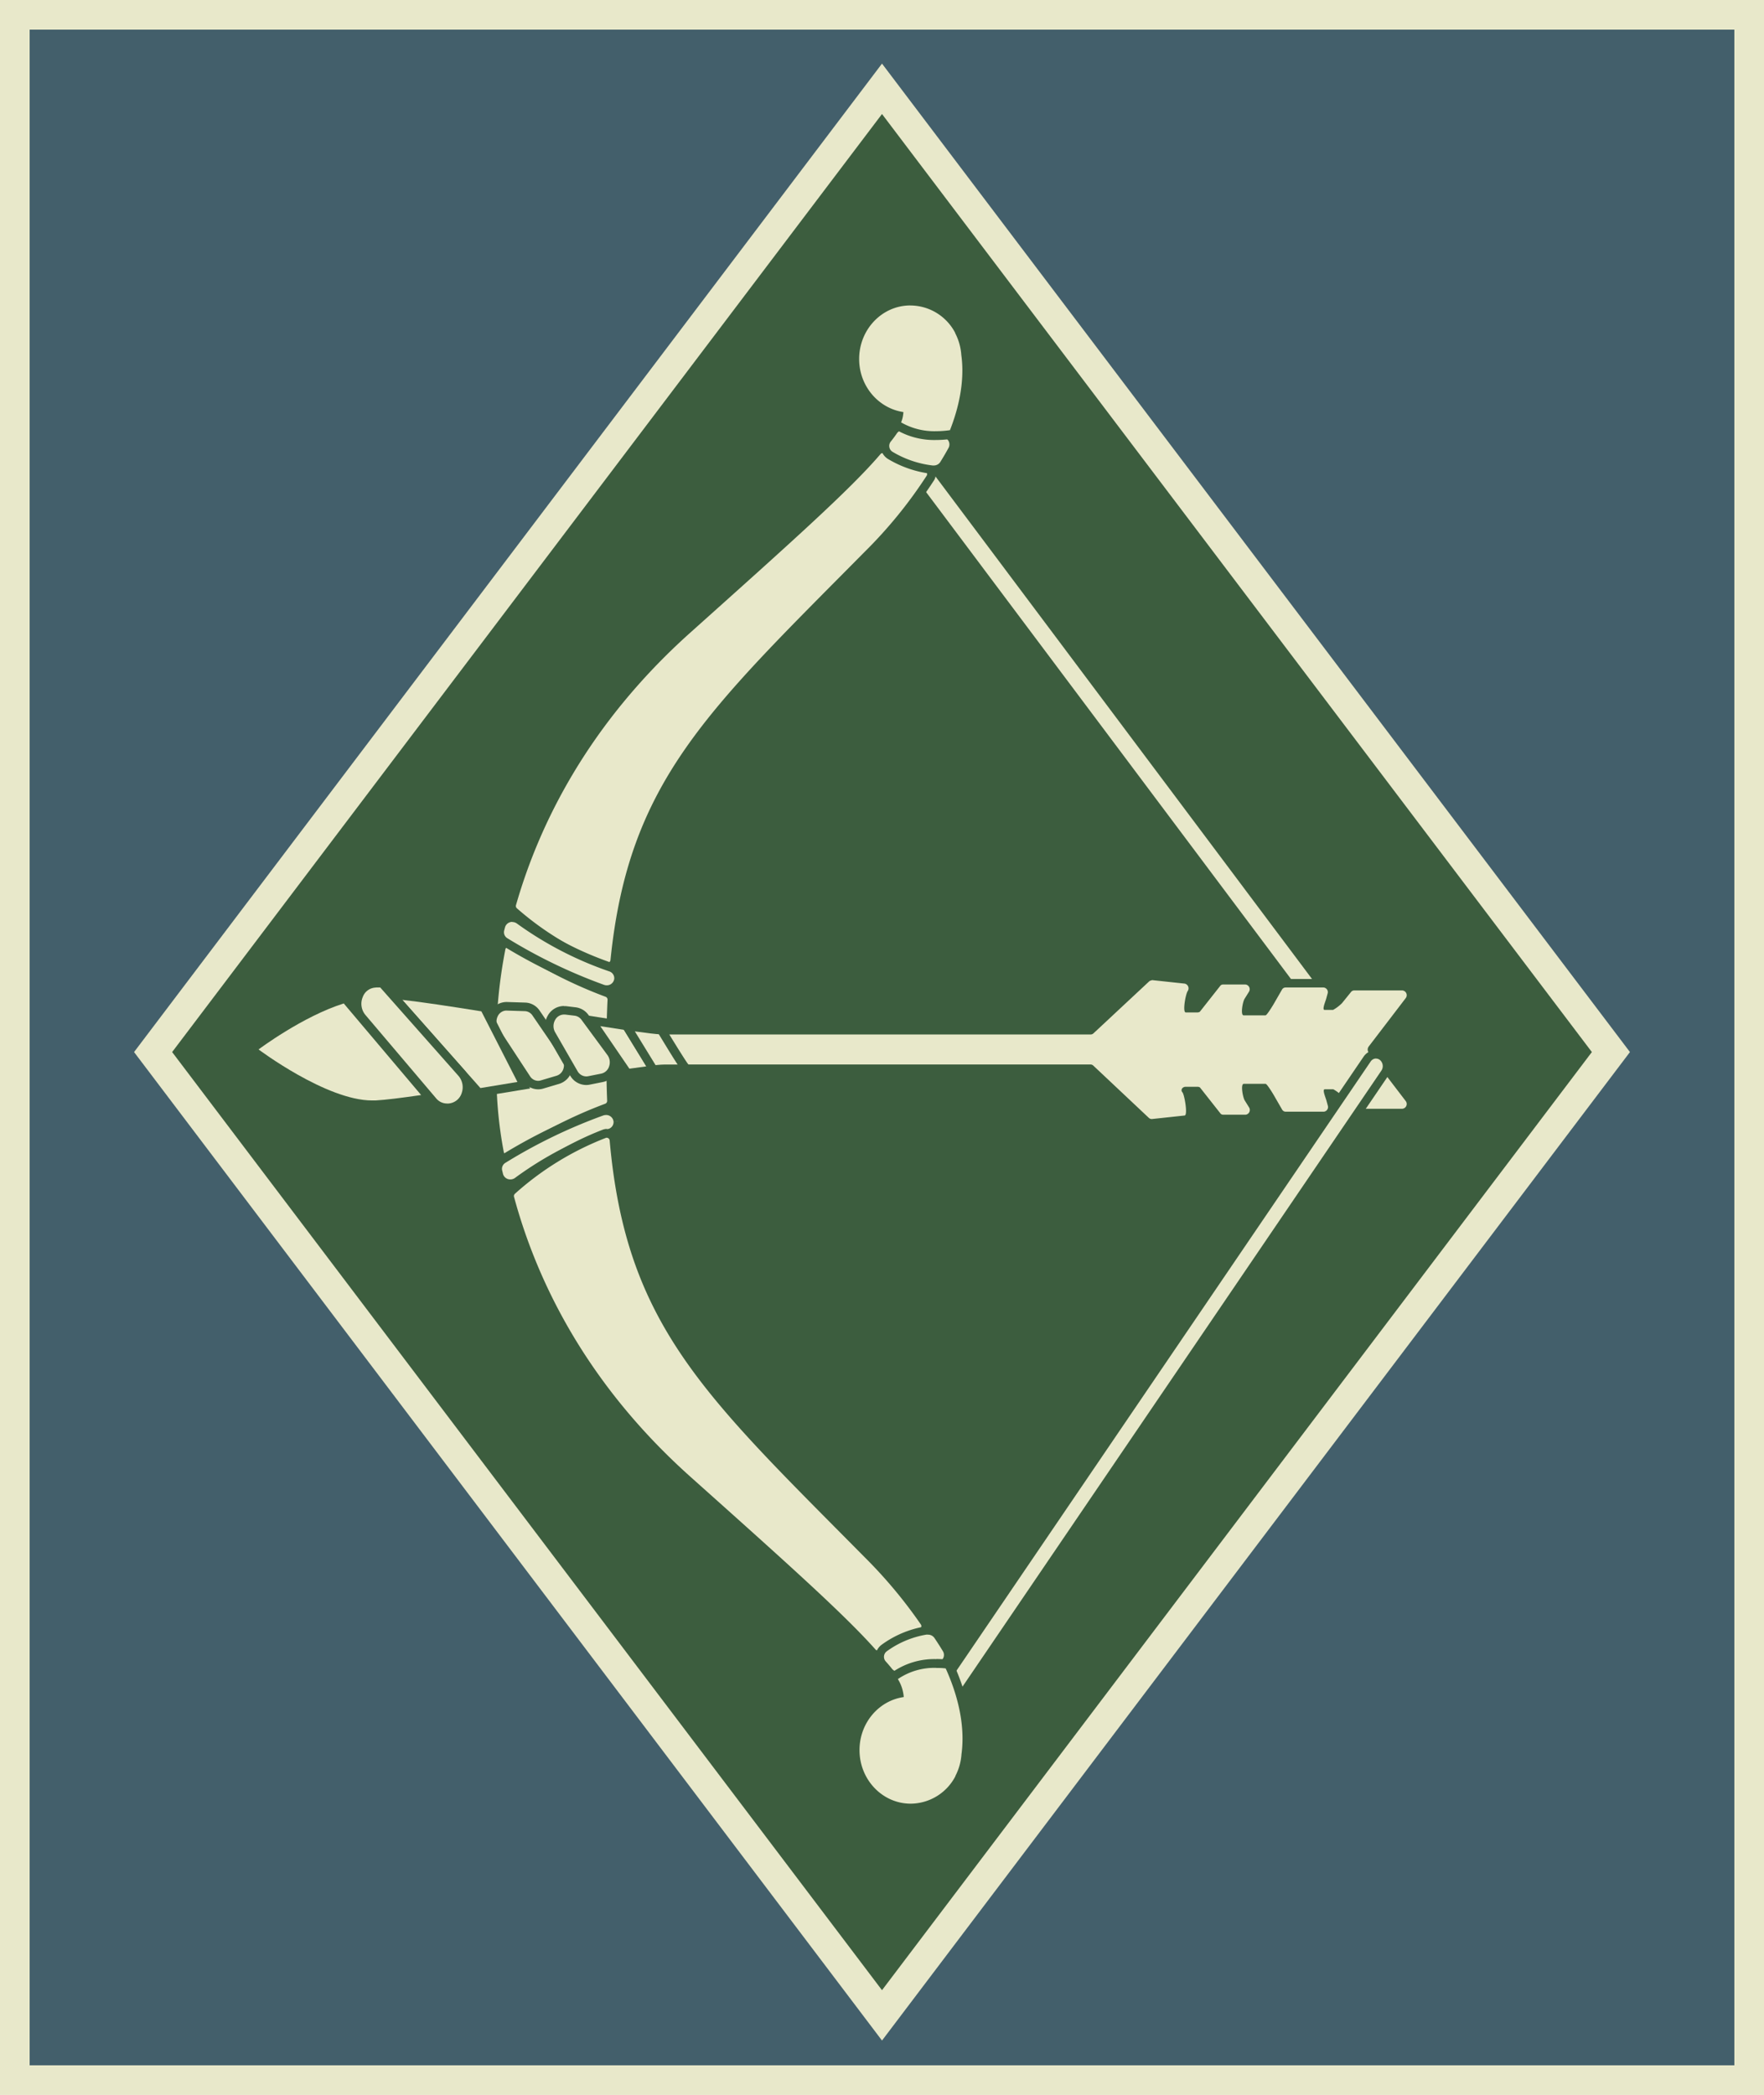 <svg id="Layer_1" data-name="Layer 1" xmlns="http://www.w3.org/2000/svg" viewBox="0 0 579 687.37"><title>gadnaArtboard 1</title><rect x="4.87" y="4.87" width="569.27" height="677.64" style="fill:#435f6b"/><path d="M569.27,9.73V677.64H9.73V9.73H569.27M579,0H0V687.37H579Z" style="fill:#e8e8ca"/><polygon points="50.25 345.19 289.5 29.14 528.75 345.19 289.5 661.25 50.25 345.19" style="fill:#3c5d3e"/><path d="M289.5,37.41l233,307.78L289.5,653,56.5,345.19l233-307.78m0-16.54L44,345.19,289.5,669.52,535,345.19Z" style="fill:#e8e8ca"/><polygon points="442.48 346.22 298.81 154.57 302.98 150.89 446.64 342.55 442.48 346.22" style="fill:#e8e8ca"/><path d="M199.44,317.34a2.34,2.34,0,0,1-.86-.16A99.3,99.3,0,0,1,168.67,299a2.43,2.43,0,0,1-.7-2.49c9.84-34.4,29.28-64.76,57.78-90.23l1-.88c32-28.58,51.29-45.84,61.12-57.4a2.34,2.34,0,0,1,3.27-.31,26.82,26.82,0,0,0,12.65,5.43,2.38,2.38,0,0,1,1.78,1.39,2.45,2.45,0,0,1-.16,2.31A152.25,152.25,0,0,1,284.9,182l-8,8.07c-46.28,46.63-69.51,70-75.08,125.06A2.4,2.4,0,0,1,199.44,317.34Z" style="fill:#e8e8ca"/><path d="M289.65,148.65a.89.89,0,0,1,.56.2,28.12,28.12,0,0,0,13.32,5.74,1,1,0,0,1,.63,1.5A149.76,149.76,0,0,1,283.87,181c-51.63,52.18-77.56,75.35-83.49,134a1,1,0,0,1-.94.89.89.89,0,0,1-.33-.06A97.69,97.69,0,0,1,169.64,298a1,1,0,0,1-.28-1c7.46-26.09,23.44-59.24,57.36-89.55C258.84,178.69,279,160.74,289,149a.92.92,0,0,1,.7-.33m0-2.88a3.8,3.8,0,0,0-2.9,1.35c-9.76,11.49-30.12,29.68-60.94,57.22l-1,.91a202.77,202.77,0,0,0-39.16,47,184.5,184.5,0,0,0-19.05,43.88,3.86,3.86,0,0,0,1.12,4A100.75,100.75,0,0,0,198,318.52a3.76,3.76,0,0,0,1.39.27,3.84,3.84,0,0,0,3.81-3.48c5.51-54.52,28.62-77.8,74.66-124.18l8-8.08a153.76,153.76,0,0,0,20.69-25.41,3.88,3.88,0,0,0,.26-3.67,3.82,3.82,0,0,0-2.85-2.22,25.37,25.37,0,0,1-12-5.13,3.79,3.79,0,0,0-2.38-.85Z" style="fill:#3c5d3e"/><path d="M164,345.8a2.39,2.39,0,0,1-2.38-2.29c-.17-3.31-.45-15.43,2.85-32.31a2.4,2.4,0,0,1,2.34-2,2.33,2.33,0,0,1,1.3.4,148.47,148.47,0,0,0,31.18,16.06,2.4,2.4,0,0,1,1.58,2.4c-.24,4.87-.37,10-.38,15.28a2.41,2.41,0,0,1-2.38,2.42Z" style="fill:#e8e8ca"/><path d="M166.79,310.69a.9.9,0,0,1,.5.15,149.06,149.06,0,0,0,31.5,16.22,1,1,0,0,1,.63,1q-.36,7.32-.38,15.35a1,1,0,0,1-.94,1H164a1,1,0,0,1-.94-.93c-.16-3.31-.44-15.24,2.82-32a1,1,0,0,1,.93-.79m0-2.88a3.85,3.85,0,0,0-3.76,3.12,144.11,144.11,0,0,0-2.87,32.65,3.84,3.84,0,0,0,3.82,3.66h34.1a3.85,3.85,0,0,0,3.82-3.86c0-5.26.14-10.38.38-15.22a3.83,3.83,0,0,0-2.54-3.82,147.09,147.09,0,0,1-30.87-15.9,3.78,3.78,0,0,0-2.1-.64Z" style="fill:#3c5d3e"/><path d="M199.12,324.78a4,4,0,0,1-1.35-.23,174.81,174.81,0,0,1-32-15.4A3.72,3.72,0,0,1,164,305l.29-1.09a3.9,3.9,0,0,1,3.8-2.85,4,4,0,0,1,2.38.78,114.66,114.66,0,0,0,29.93,15.5,3.81,3.81,0,0,1,2.58,3.86v.1a3.88,3.88,0,0,1-3.91,3.44Z" style="fill:#e8e8ca"/><path d="M168.16,302.53a2.54,2.54,0,0,1,1.52.5A115.92,115.92,0,0,0,200,318.73a2.35,2.35,0,0,1,1.62,2.39h0a2.44,2.44,0,0,1-2.48,2.17,2.62,2.62,0,0,1-.87-.15,172.32,172.32,0,0,1-31.71-15.28,2.29,2.29,0,0,1-1.08-2.52l.28-1.08a2.46,2.46,0,0,1,2.41-1.78m0-2.88a5.35,5.35,0,0,0-5.2,3.92l-.29,1.1a5.16,5.16,0,0,0,2.37,5.71,176.24,176.24,0,0,0,32.25,15.53,5.49,5.49,0,0,0,1.83.31,5.34,5.34,0,0,0,5.35-4.82A5.27,5.27,0,0,0,201,316a113.22,113.22,0,0,1-29.56-15.3,5.4,5.4,0,0,0-3.23-1.06Z" style="fill:#3c5d3e"/><path d="M306.53,154.11a4.12,4.12,0,0,1-.55,0,34.64,34.64,0,0,1-13.65-4.65,3.72,3.72,0,0,1-1.72-2.52,3.66,3.66,0,0,1,.77-2.91c.74-.91,1.39-1.79,1.94-2.6a3.83,3.83,0,0,1,3.19-1.66A3.94,3.94,0,0,1,298,140a28.44,28.44,0,0,0,11.09,2.06,3.91,3.91,0,0,1,3.44,1.88,3.56,3.56,0,0,1,.07,3.55c-.85,1.57-1.79,3.17-2.8,4.78a3.91,3.91,0,0,1-3.31,1.79Z" style="fill:#e8e8ca"/><path d="M296.51,141.1a2.57,2.57,0,0,1,1,.2,29.67,29.67,0,0,0,11.62,2.17h0a2.36,2.36,0,0,1,2.25,3.41q-1.24,2.29-2.75,4.71a2.52,2.52,0,0,1-2.15,1.14h-.36A33.18,33.18,0,0,1,293,148.27a2.27,2.27,0,0,1-.61-3.4q1.14-1.42,2-2.69a2.47,2.47,0,0,1,2-1.05m0-2.75h0a5.21,5.21,0,0,0-4.32,2.26c-.53.78-1.16,1.63-1.88,2.51a5,5,0,0,0-1.06,4,5.09,5.09,0,0,0,2.36,3.46,36,36,0,0,0,14.18,4.84,5.46,5.46,0,0,0,.73,0A5.3,5.3,0,0,0,311,153c1-1.63,2-3.26,2.84-4.86a4.93,4.93,0,0,0-.09-4.91,5.33,5.33,0,0,0-4.58-2.56,27.17,27.17,0,0,1-10.6-2,5.3,5.3,0,0,0-2.07-.42Z" style="fill:#3c5d3e"/><path d="M307.27,142.94a23.33,23.33,0,0,1-12.18-3.1l-1-.62.43-1.13a11,11,0,0,0,.51-1.7,18.91,18.91,0,0,1-14.38-18.58c0-10.49,8.18-19,18.24-19a18.07,18.07,0,0,1,15.23,8.58h0l.68,1.21.07.13a19.43,19.43,0,0,1,2.17,7.69c.73,5.18.68,13.87-3.81,25.31l-.31.78-.83.12a34.32,34.32,0,0,1-4.8.35Z" style="fill:#e8e8ca"/><path d="M298.86,100.23a16.68,16.68,0,0,1,14.67,9h0l0,.1a18.08,18.08,0,0,1,2,7.13c.76,5.41.57,13.75-3.72,24.68a32.79,32.79,0,0,1-4.6.34,21.85,21.85,0,0,1-11.44-2.89,10.18,10.18,0,0,0,.75-3.39C288.37,134,282,126.7,282,117.8c0-9.71,7.52-17.58,16.8-17.58m0-2.88c-10.85,0-19.68,9.18-19.68,20.46a20.45,20.45,0,0,0,14,19.59l-.07.18-.86,2.26,2.07,1.24a24.73,24.73,0,0,0,12.92,3.3,35.86,35.86,0,0,0,5-.36l1.67-.24.61-1.57c4.58-11.66,4.65-20.58,3.9-26a20.84,20.84,0,0,0-2.32-8.16l-.08-.15-1.27-2.29-.12.05a19.45,19.45,0,0,0-15.8-8.28Z" style="fill:#3c5d3e"/><path d="M166.3,380.18a2.4,2.4,0,0,1-2.35-2,137.62,137.62,0,0,1-2.35-29.63,2.4,2.4,0,0,1,2.38-2.3H198.1a2.41,2.41,0,0,1,2.38,2.42c0,4.27.1,8.44.25,12.4a2.4,2.4,0,0,1-1.58,2.37,149.09,149.09,0,0,0-31.54,16.34,2.34,2.34,0,0,1-1.31.4Z" style="fill:#e8e8ca"/><path d="M198.1,347.69a1,1,0,0,1,.94,1q0,6.47.25,12.45a1,1,0,0,1-.63,1,149.8,149.8,0,0,0-31.86,16.5.9.9,0,0,1-.51.16,1,1,0,0,1-.93-.8A135.62,135.62,0,0,1,163,348.62a1,1,0,0,1,.94-.93H198.1m0-2.88H164a3.84,3.84,0,0,0-3.82,3.67,139.11,139.11,0,0,0,2.37,30,3.84,3.84,0,0,0,3.77,3.18,3.78,3.78,0,0,0,2.11-.65,147.66,147.66,0,0,1,31.23-16.18,3.84,3.84,0,0,0,2.54-3.78q-.22-6-.25-12.35a3.85,3.85,0,0,0-3.82-3.86Z" style="fill:#3c5d3e"/><path d="M167.53,388.48a3.89,3.89,0,0,1-3.82-2.91l-.29-1.17a3.74,3.74,0,0,1,1.72-4,175.26,175.26,0,0,1,32.41-15.72,4,4,0,0,1,1.35-.23,3.88,3.88,0,0,1,3.92,3.54,3.78,3.78,0,0,1-2.57,3.87,114,114,0,0,0-30.33,15.87,4,4,0,0,1-2.4.8Z" style="fill:#e8e8ca"/><path d="M198.91,365.84a2.44,2.44,0,0,1,2.48,2.19v0a2.35,2.35,0,0,1-1.62,2.36,115.3,115.3,0,0,0-30.71,16.08,2.55,2.55,0,0,1-1.54.51,2.45,2.45,0,0,1-2.42-1.81l-.28-1.16a2.29,2.29,0,0,1,1.08-2.48A173.08,173.08,0,0,1,198,366a2.62,2.62,0,0,1,.87-.15m0-2.88a5.49,5.49,0,0,0-1.84.32,176.79,176.79,0,0,0-32.68,15.85,5.18,5.18,0,0,0-2.37,5.61l.29,1.18a5.33,5.33,0,0,0,5.22,4,5.4,5.4,0,0,0,3.27-1.09,112.53,112.53,0,0,1,29.94-15.67,5.26,5.26,0,0,0,3.53-5.28l-2.88.15,2.88-.2a5.33,5.33,0,0,0-5.36-4.87Z" style="fill:#3c5d3e"/><path d="M288,543a2.36,2.36,0,0,1-1.76-.8c-10.29-11.58-29.86-29.07-59.48-55.54l-1-.94c-36.37-32.51-51.86-68.31-58.45-92.62a2.44,2.44,0,0,1,.69-2.44A98.44,98.44,0,0,1,198.31,372a2.31,2.31,0,0,1,.87-.17,2.42,2.42,0,0,1,2.38,2.21c5,57.1,28.54,80.76,75.34,128l8,8.06a158.12,158.12,0,0,1,18.54,22.2,2.45,2.45,0,0,1,.25,2.27A2.39,2.39,0,0,1,302,536a25.14,25.14,0,0,0-12.31,6.37A2.34,2.34,0,0,1,288,543Z" style="fill:#e8e8ca"/><path d="M199.17,373.3a1,1,0,0,1,.94.9C205.49,435,231.42,458,283.87,511a155.59,155.59,0,0,1,18.38,22,1,1,0,0,1-.57,1.52,26.59,26.59,0,0,0-13,6.75.9.9,0,0,1-.63.26.91.91,0,0,1-.68-.31c-10.46-11.77-30.14-29.33-60.65-56.59-35-31.24-50.86-65.49-58-91.93a1,1,0,0,1,.28-1,97,97,0,0,1,29.87-18.35.89.89,0,0,1,.33-.06m0-2.88a3.76,3.76,0,0,0-1.4.27A99.91,99.91,0,0,0,167,389.6a3.87,3.87,0,0,0-1.11,3.87,184,184,0,0,0,18.88,44.86,202.33,202.33,0,0,0,40,48.46l1,.9c29.61,26.46,49.17,43.94,59.41,55.46a3.78,3.78,0,0,0,5.34.33l.15-.14a23.71,23.71,0,0,1,11.61-6A3.83,3.83,0,0,0,305,535a3.89,3.89,0,0,0-.39-3.61A159.58,159.58,0,0,0,285.92,509l-8-8.06C231.36,454,208,430.49,203,374a3.87,3.87,0,0,0-3.81-3.53Z" style="fill:#3c5d3e"/><path d="M294.72,549.86a3.89,3.89,0,0,1-3.07-1.47c-.58-.73-1.23-1.51-1.93-2.3a3.68,3.68,0,0,1-.91-2.79,3.59,3.59,0,0,1,1.43-2.53A32.12,32.12,0,0,1,303.85,535a4,4,0,0,1,.75-.07,3.88,3.88,0,0,1,3.23,1.67c1,1.5,2,3,2.86,4.48a3.61,3.61,0,0,1,.09,3.59,3.78,3.78,0,0,1-3.21,2,26.71,26.71,0,0,0-11,2.72,4,4,0,0,1-1.81.43Z" style="fill:#e8e8ca"/><path d="M304.6,536.35a2.52,2.52,0,0,1,2.1,1.07q1.53,2.26,2.82,4.41a2.33,2.33,0,0,1-2,3.5,28,28,0,0,0-11.61,2.87,2.6,2.6,0,0,1-1.18.28,2.54,2.54,0,0,1-2-1q-.9-1.13-2-2.35a2.25,2.25,0,0,1,.16-3.18l.16-.13a30.65,30.65,0,0,1,13-5.48,2.67,2.67,0,0,1,.49,0m0-2.75a5.44,5.44,0,0,0-1,.09,33.51,33.51,0,0,0-14.19,6,5,5,0,0,0-1,7l.25.31c.69.78,1.32,1.53,1.88,2.24a5.26,5.26,0,0,0,4.15,2,5.37,5.37,0,0,0,2.43-.59,25.35,25.35,0,0,1,10.48-2.57,5.15,5.15,0,0,0,4.36-2.71,5,5,0,0,0-.12-5c-.9-1.5-1.88-3-2.9-4.54a5.25,5.25,0,0,0-4.37-2.28Z" style="fill:#3c5d3e"/><path d="M176.61,356a4.56,4.56,0,0,1-3.81-2.11L162.41,338a5.3,5.3,0,0,1-.34-5.16,4.61,4.61,0,0,1,4.15-2.71l6.11.2a4.52,4.52,0,0,1,3.59,2l9.68,14.13a5.31,5.31,0,0,1,.67,4.54,4.79,4.79,0,0,1-3.17,3.23l-5.26,1.56A4.32,4.32,0,0,1,176.61,356Z" style="fill:#e8e8ca"/><path d="M166.22,331.58h.07l6,.19a3.13,3.13,0,0,1,2.48,1.41l9.68,14.13a3.9,3.9,0,0,1,.49,3.33,3.4,3.4,0,0,1-2.23,2.31l-5.26,1.56a2.89,2.89,0,0,1-.83.12,3.17,3.17,0,0,1-2.63-1.48l-10.4-15.87a3.89,3.89,0,0,1-.24-3.79,3.21,3.21,0,0,1,2.89-1.92m0-2.8a6,6,0,0,0-5.42,3.51,6.71,6.71,0,0,0,.43,6.53l10.4,15.87a6,6,0,0,0,5,2.74,5.69,5.69,0,0,0,1.64-.24l5.25-1.56a6.19,6.19,0,0,0,4.11-4.16,6.72,6.72,0,0,0-.85-5.74l-9.68-14.13a5.9,5.9,0,0,0-4.7-2.63l-6-.19Z" style="fill:#3c5d3e"/><path d="M122.19,362.53c-15.28,0-37.19-16.33-38.11-17l-1.49-1.12,1.49-1.12c.6-.45,14.84-11.07,28.38-15.31l.89-.28,27.59,32.67-2.5.36c-7.12,1-12,1.62-15.08,1.8h-1.17Z" style="fill:#e8e8ca"/><path d="M112.87,329.29l25.36,30c-6.39.93-11.7,1.6-15,1.78h-1.09c-15,0-37.27-16.74-37.27-16.74s14.49-10.88,28-15.1m.94-3.23-1.78.56c-13.77,4.31-28.19,15.08-28.8,15.53l-3,2.24,3,2.24c.94.71,23.22,17.31,39,17.31h1.25c3.07-.18,8-.77,15.2-1.81l5-.73-3.26-3.85-25.36-30-1.2-1.42Z" style="fill:#3c5d3e"/><path d="M194.08,334.81l3.21.51,7.71,1.19.65.1L214.47,351l-2.15.27c-1.62.21-3.48.46-5.52.76l-.86.13Z" style="fill:#e8e8ca"/><path d="M197.07,336.7c2.75.43,5.34.84,7.72,1.19l7.35,12c-1.63.21-3.49.46-5.55.76l-9.52-13.92m-6-3.78,3.67,5.36,9.52,13.92,1,1.44,1.73-.25c2.1-.31,3.95-.56,5.5-.76l4.31-.55-2.27-3.7-7.35-12-.68-1.11-1.29-.19c-2.24-.33-4.76-.72-7.7-1.19l-6.42-1Z" style="fill:#3c5d3e"/><path d="M128.58,326.27l3.61.4c5.45.6,13.5,1.76,26.11,3.78l.71.11,13,25.55-1.89.31-12.16,2-.76.12Z" style="fill:#e8e8ca"/><path d="M132,328.06c6.32.69,15.82,2.14,26,3.77L169.84,355l-12.15,2L132,328m-6.91-3.58,4.81,5.43,25.65,29,1,1.15,1.52-.24,12.16-2,3.78-.62-1.73-3.42-11.76-23.21-.65-1.27L158.5,329c-8.52-1.36-19.19-3-26.18-3.79l-7.22-.79Z" style="fill:#3c5d3e"/><path d="M146.66,363.61a6,6,0,0,1-4.57-2.18l-23.23-27.5a7.09,7.09,0,0,1-1.1-7.27,6.08,6.08,0,0,1,5.6-4h.82l1.29.09,26,29.4a7.12,7.12,0,0,1,1.41,6.79,6.32,6.32,0,0,1-5,4.53l-.39.06A5.59,5.59,0,0,1,146.66,363.61Z" style="fill:#e8e8ca"/><path d="M123.36,324h1.45l25.67,29a5.71,5.71,0,0,1,1.12,5.45,4.93,4.93,0,0,1-3.9,3.56l-.39.06a4.31,4.31,0,0,1-.65,0,4.6,4.6,0,0,1-3.5-1.69L119.93,333a5.69,5.69,0,0,1-.87-5.84,4.69,4.69,0,0,1,4.3-3.13m0-2.8a7.45,7.45,0,0,0-6.9,4.88,8.48,8.48,0,0,0,1.32,8.7L141,362.33a7.41,7.41,0,0,0,5.64,2.68,7.14,7.14,0,0,0,1.07-.08l.39-.06a7.71,7.71,0,0,0,6.15-5.5,8.53,8.53,0,0,0-1.7-8.13l-25.67-29-.76-.86-1.15-.07h-1.33Z" style="fill:#3c5d3e"/><path d="M192.44,354.6a4.71,4.71,0,0,1-4.08-2.44L181,339.39a5.49,5.49,0,0,1,0-5.41,4.7,4.7,0,0,1,4.11-2.5,4.53,4.53,0,0,1,.55,0l3.17.38a4.69,4.69,0,0,1,3.22,1.93l8.49,11.53a5.47,5.47,0,0,1,.76,5,4.86,4.86,0,0,1-3.65,3.33l-4.29.85A4.43,4.43,0,0,1,192.44,354.6Z" style="fill:#e8e8ca"/><path d="M185.07,332.88h.38l3.17.38a3.3,3.3,0,0,1,2.26,1.37l8.49,11.53a4.07,4.07,0,0,1,.56,3.71,3.48,3.48,0,0,1-2.6,2.4l-4.29.85a3.08,3.08,0,0,1-.61.06,3.33,3.33,0,0,1-2.87-1.74l-7.36-12.77a4.09,4.09,0,0,1,0-4,3.32,3.32,0,0,1,2.89-1.79m0-2.8a6.08,6.08,0,0,0-5.33,3.22,6.9,6.9,0,0,0,0,6.79l7.36,12.77a6.09,6.09,0,0,0,5.29,3.14,5.9,5.9,0,0,0,1.17-.12l4.27-.85a6.25,6.25,0,0,0,4.71-4.26,6.88,6.88,0,0,0-1-6.26L193.14,333a6.08,6.08,0,0,0-4.18-2.49l-3.17-.38a6,6,0,0,0-.72,0Z" style="fill:#3c5d3e"/><path d="M205.58,336.6l2.95.42c4,.56,6.77.89,8.53,1h.71l8.1,12.63H218.2c-.63,0-1.6.07-2.89.2l-.87.09Z" style="fill:#e8e8ca"/><path d="M208.33,338.4c3.74.53,6.73.89,8.63,1l6.33,9.88h-5.11c-.71,0-1.74.07-3,.2l-6.82-11.1m-5.5-3.61,3.12,5.07,6.82,11.1.92,1.5,1.75-.18c1.24-.13,2.17-.19,2.75-.19h10.24l-2.76-4.31-6.33-9.88-.76-1.19-1.41-.09c-1.73-.11-4.48-.44-8.42-1l-5.89-.83Z" style="fill:#3c5d3e"/><path d="M378,368.59a2.72,2.72,0,0,1-1.86-.75L358,350.69H225.2l-.42-.63c-.76-.88-2.28-3.24-6.36-9.92l-1.4-2.3,2.69.17H358l18.17-17.14a2.72,2.72,0,0,1,1.86-.75h.29l10.7,1.15a2.79,2.79,0,0,1,2.22,1.62,3.09,3.09,0,0,1-.21,3,15.88,15.88,0,0,0-.89,4.79H393l6.67-8.45.12-.1a2.73,2.73,0,0,1,1.71-.61h7.3a2.75,2.75,0,0,1,2.41,1.46,3.07,3.07,0,0,1-.07,3.12l-1.41,2.27a9.74,9.74,0,0,0-.67,3.29h5.83a31.08,31.08,0,0,0,2-3l2.72-4.71a2.78,2.78,0,0,1,2.39-1.42h12.42a2.73,2.73,0,0,1,2.18,1.1,3.09,3.09,0,0,1,.51,2.67l-.45,1.7c-.06.24-.17.56-.3.92s-.22.65-.34,1h1.25a19,19,0,0,0,2.16-1.74l2.91-3.61a2.73,2.73,0,0,1,2.13-1h15.87a2.77,2.77,0,0,1,2.48,1.58,3.09,3.09,0,0,1-.3,3.22l-12.13,15.86a.28.28,0,0,0,0,.3l12.13,15.86a3.09,3.09,0,0,1,.3,3.22,2.77,2.77,0,0,1-2.48,1.58H444.51a2.74,2.74,0,0,1-2.13-1l-2.93-3.63a19.56,19.56,0,0,0-2.13-1.71h-1.25c.11.37.25.77.34,1s.23.68.3.92l.45,1.65a3.08,3.08,0,0,1-.51,2.67,2.73,2.73,0,0,1-2.18,1.1H422a2.78,2.78,0,0,1-2.39-1.42l-2.72-4.71a31.08,31.08,0,0,0-2-3h-5.83a9.75,9.75,0,0,0,.67,3.29l1.41,2.27a3.07,3.07,0,0,1,.07,3.12,2.75,2.75,0,0,1-2.41,1.46h-7.3a2.73,2.73,0,0,1-1.71-.61l-.12-.1L393.06,358h-3.55c.84,1.81,1.58,6.66,1,8.22a1.74,1.74,0,0,1-1.45,1.19l-10.7,1.15Z" style="fill:#e8e8ca"/><path d="M378,321.58h.13l10.7,1.15a1.58,1.58,0,0,1,1,2.46c-.68,1-1.76,7-.62,7H393a1.6,1.6,0,0,0,.82-.22l6.82-8.65a1.31,1.31,0,0,1,.83-.3h7.3a1.56,1.56,0,0,1,1.15,2.43l-1.41,2.27c-.64,1-1.42,5.43-.3,5.43h7.16c.47,0,2.43-3.27,2.69-3.71l2.72-4.72A1.37,1.37,0,0,1,422,324h12.42a1.53,1.53,0,0,1,1.34,2l-.45,1.65c-.27,1-1.46,3.71-.53,3.71h2.78a13.38,13.38,0,0,0,2.94-2.23l2.94-3.64a1.34,1.34,0,0,1,1-.52h15.87a1.57,1.57,0,0,1,1.07,2.55l-12.13,15.86a1.68,1.68,0,0,0,0,2l12.13,15.86a1.57,1.57,0,0,1-1.07,2.55h-15.8a1.34,1.34,0,0,1-1-.52l-2.94-3.64a13.38,13.38,0,0,0-2.94-2.23h-2.78c-.93,0,.26,2.72.53,3.71l.45,1.65a1.53,1.53,0,0,1-1.34,2H422a1.37,1.37,0,0,1-1.18-.71l-2.72-4.72c-.26-.45-2.22-3.71-2.69-3.71h-7.16c-1.12,0-.33,4.4.3,5.43l1.41,2.27a1.56,1.56,0,0,1-1.15,2.43h-7.3a1.31,1.31,0,0,1-.83-.3l-6.82-8.65a1.6,1.6,0,0,0-.82-.22h-3.83c-1.14,0-1.79,1.06-1.11,1.81s1.83,7.5.74,7.62l-10.7,1.15H378a1.32,1.32,0,0,1-.91-.37l-18.23-17.15a1.32,1.32,0,0,0-.91-.37H226c-.35-.07-6.31-9.85-6.31-9.85H358a1.32,1.32,0,0,0,.91-.37l18.23-17a1.32,1.32,0,0,1,.91-.37m0-2.8a4.11,4.11,0,0,0-2.82,1.13l-17.81,16.76H219.84l-5.38-.35,2.81,4.6c3.81,6.25,5.47,8.9,6.45,10.07l.72,1.12h133l17.81,16.76A4.11,4.11,0,0,0,378,370h.43l10.7-1.15a3.15,3.15,0,0,0,2.61-2.09c.55-1.44.29-4.79-.35-7.32h.93l6.15,7.8.19.25.24.2a4.13,4.13,0,0,0,2.59.92h7.3a4.13,4.13,0,0,0,3.64-2.18,4.48,4.48,0,0,0-.11-4.54L411,359.65a6.55,6.55,0,0,1-.32-1.21h3.56c.47.67,1.1,1.68,1.47,2.31l2.72,4.72a4.19,4.19,0,0,0,3.6,2.12h12.42a4.12,4.12,0,0,0,3.3-1.65,4.49,4.49,0,0,0,.74-3.89l-.18-.64.1.09,2.87,3.55a4.13,4.13,0,0,0,3.22,1.56h15.87a4.16,4.16,0,0,0,3.74-2.36,4.5,4.5,0,0,0-.45-4.69l-11.6-15.16,11.6-15.16a4.5,4.5,0,0,0,.45-4.69,4.16,4.16,0,0,0-3.74-2.36H444.51a4.13,4.13,0,0,0-3.22,1.56l-2.87,3.55-.1.09.18-.64a4.49,4.49,0,0,0-.74-3.89,4.12,4.12,0,0,0-3.3-1.65H422a4.19,4.19,0,0,0-3.6,2.12L415.71,328c-.36.63-1,1.64-1.47,2.31h-3.56a6.54,6.54,0,0,1,.32-1.21l1.37-2.21a4.48,4.48,0,0,0,.11-4.54,4.13,4.13,0,0,0-3.64-2.18h-7.3a4.13,4.13,0,0,0-2.59.92l-.24.2-.19.25-6.15,7.8h-.7a14,14,0,0,1,.61-2.72,4.5,4.5,0,0,0,.25-4.27,4.18,4.18,0,0,0-3.34-2.42l-10.7-1.15h-.43Z" style="fill:#3c5d3e"/><path d="M307.53,565.52a3.49,3.49,0,0,1-2.23-.82,4,4,0,0,1-.7-5.3L448.72,347.52a3.56,3.56,0,0,1,2.93-1.59,3.49,3.49,0,0,1,2.23.82,4,4,0,0,1,.7,5.3L310.46,563.93A3.56,3.56,0,0,1,307.53,565.52Z" style="fill:#e8e8ca"/><path d="M451.65,347.33a2.07,2.07,0,0,1,1.33.5,2.64,2.64,0,0,1,.44,3.44L309.3,563.14a2.15,2.15,0,0,1-1.77,1,2.07,2.07,0,0,1-1.33-.5,2.64,2.64,0,0,1-.44-3.44L449.88,348.31a2.15,2.15,0,0,1,1.77-1m0-2.8h0a5,5,0,0,0-4.09,2.21L303.45,558.61a5.43,5.43,0,0,0,1,7.17,4.89,4.89,0,0,0,3.13,1.15,5,5,0,0,0,4.09-2.21L455.74,352.85a5.43,5.43,0,0,0-1-7.17,4.89,4.89,0,0,0-3.13-1.15Z" style="fill:#3c5d3e"/><path d="M298.86,593.26c-10.06,0-18.24-8.53-18.24-19A18.92,18.92,0,0,1,295,555.66a14.56,14.56,0,0,0-1.61-4l-.62-1.12,1-.75a22.66,22.66,0,0,1,13.47-3.94c1.06,0,2.16.06,3.27.17l.83.08.34.76c5.9,13.08,6.14,23,5.3,28.93a19.25,19.25,0,0,1-2.16,7.59l-.15.28q-.2.37-.42.74v.08A18.09,18.09,0,0,1,298.86,593.26Z" style="fill:#e8e8ca"/><path d="M307.28,547.27c1,0,2,0,3.13.16,5.7,12.63,6,22.17,5.18,28.14a18.08,18.08,0,0,1-2,7.13l0,.1h0a16.68,16.68,0,0,1-14.67,9c-9.28,0-16.8-7.87-16.8-17.58,0-8.9,6.33-16.24,14.52-17.4a13.1,13.1,0,0,0-1.93-5.9,21.17,21.17,0,0,1,12.63-3.67m0-2.88A24.07,24.07,0,0,0,293,548.6l-2.08,1.5,1.24,2.24a16.79,16.79,0,0,1,1.08,2.31,20.45,20.45,0,0,0-14,19.59c0,11.28,8.83,20.46,19.68,20.46a19.45,19.45,0,0,0,15.8-8.27l.12,0,1.28-2.3.09-.17a20.82,20.82,0,0,0,2.31-8.14c.85-6.18.59-16.3-5.42-29.63l-.68-1.52-1.66-.16c-1.16-.11-2.31-.17-3.41-.17Z" style="fill:#3c5d3e"/></svg>